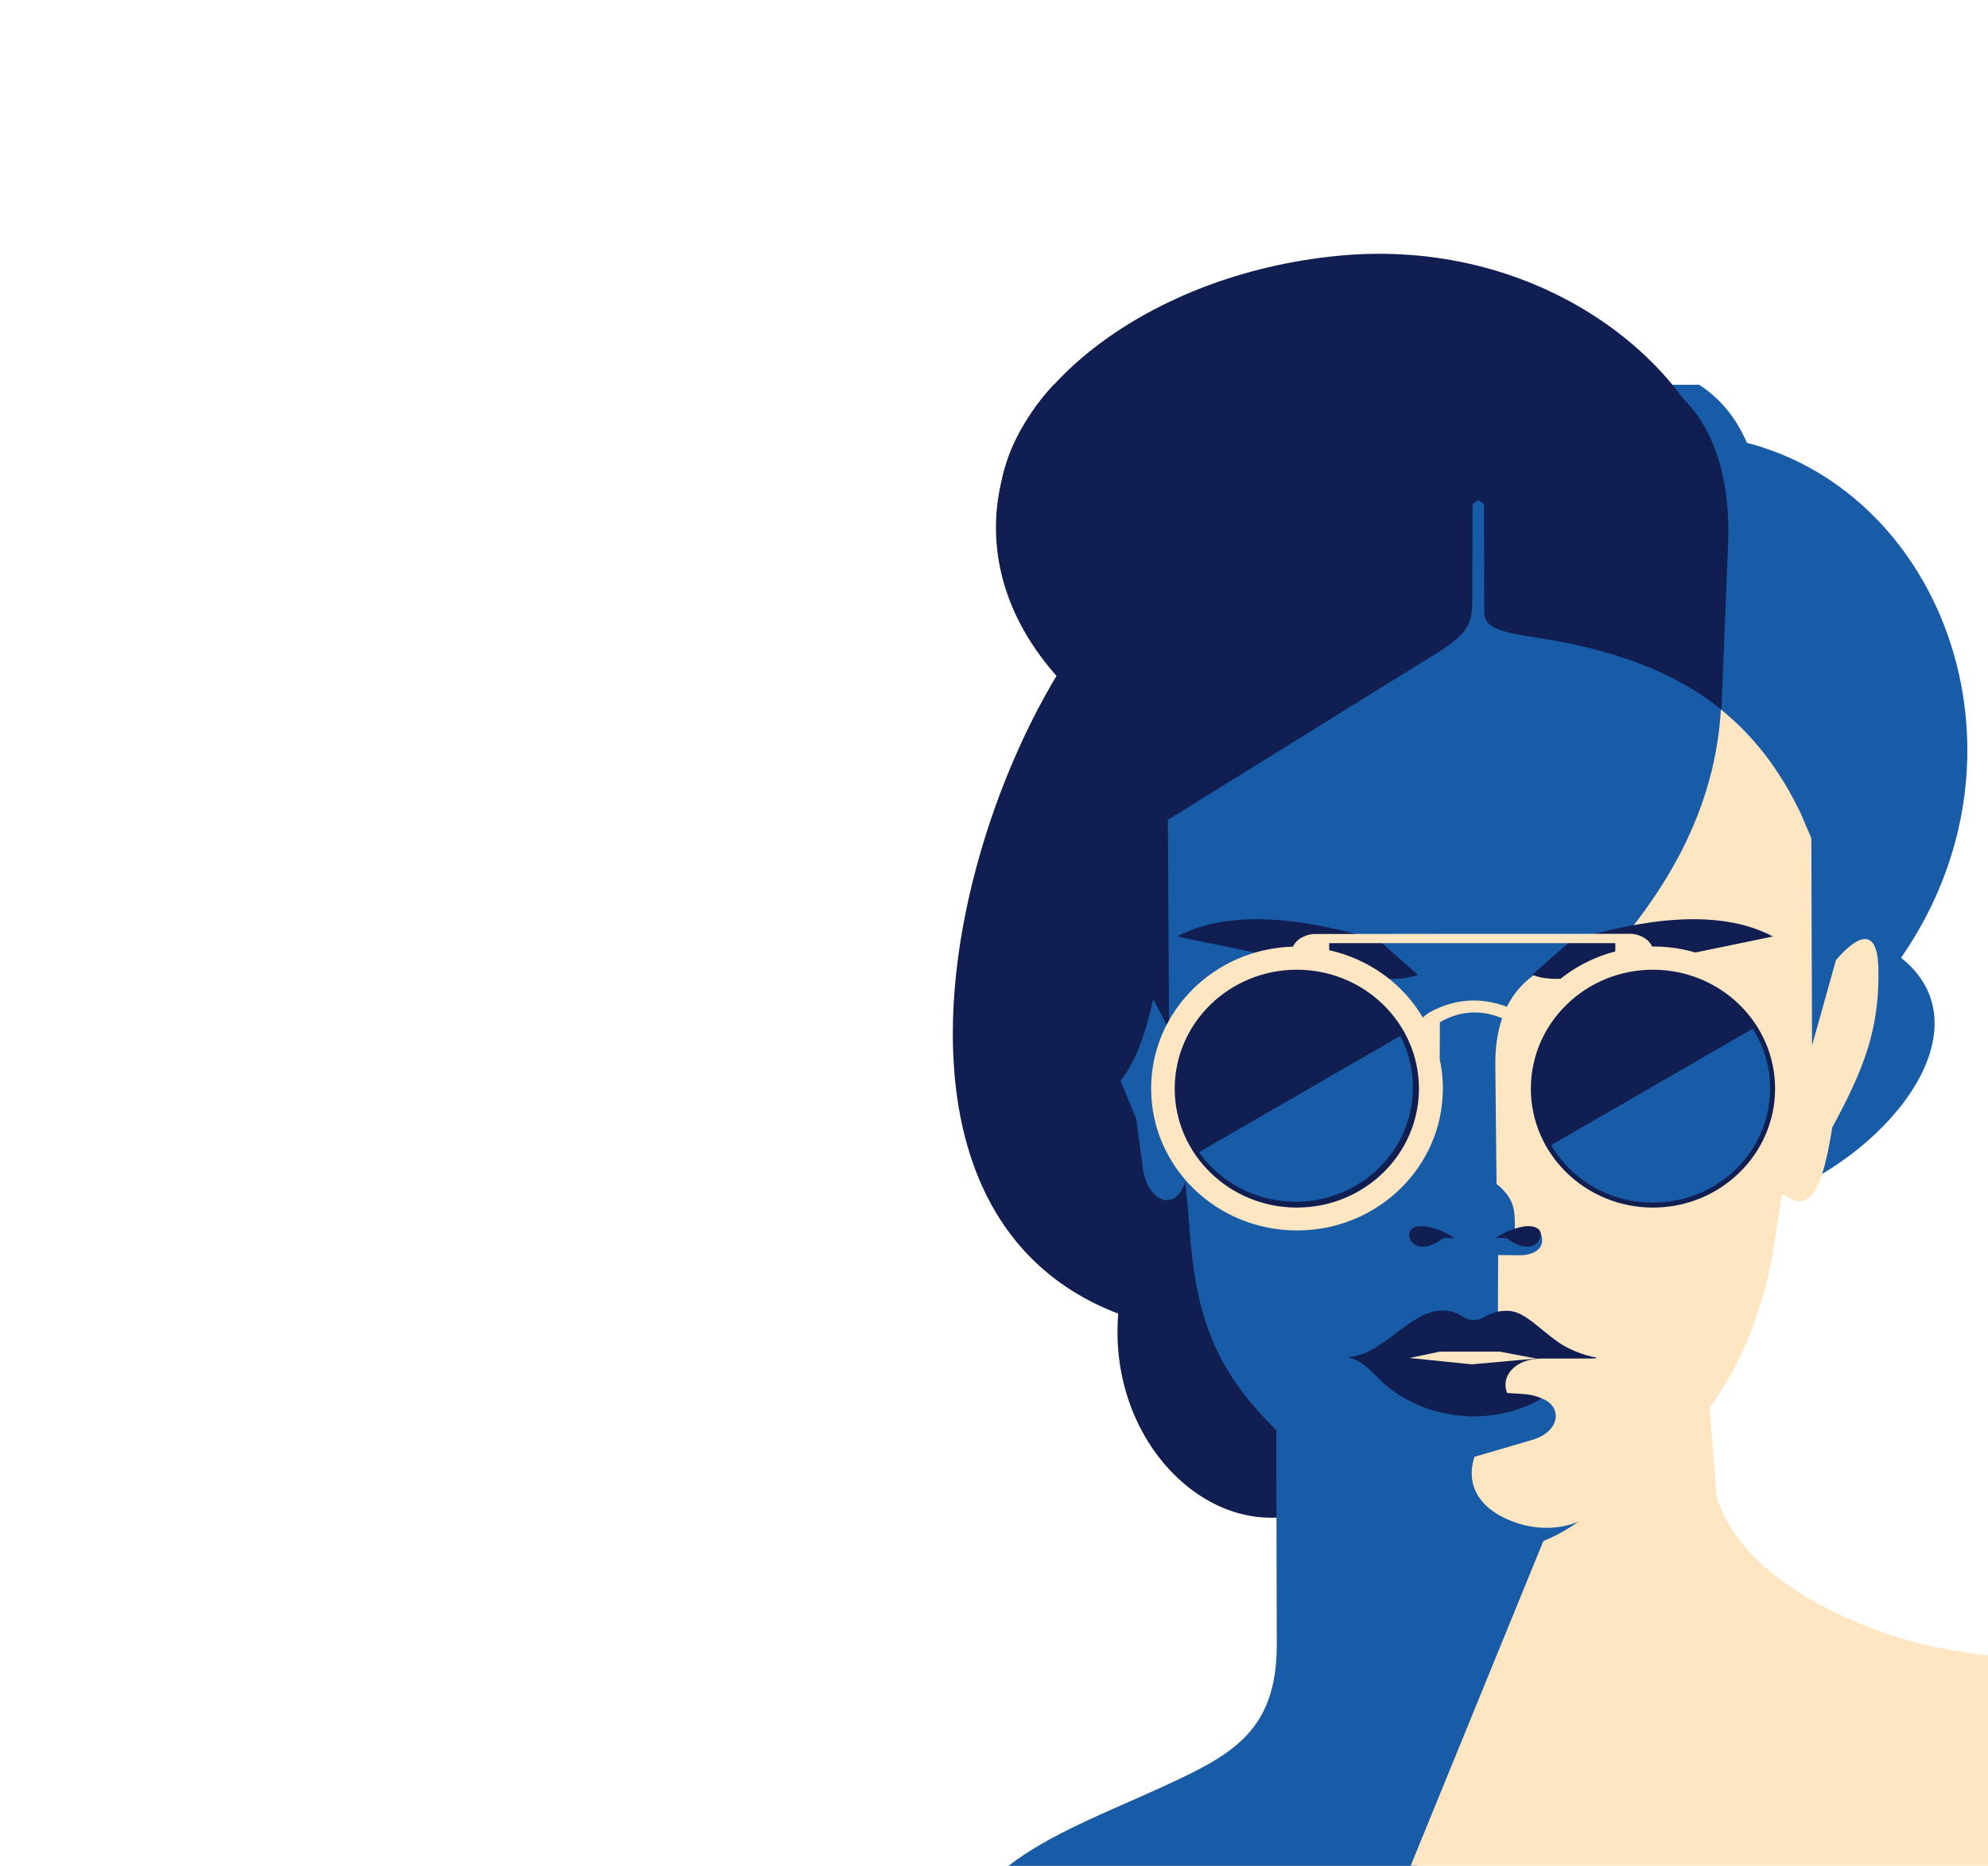 <?xml version="1.0" encoding="utf-8"?>
<!-- Generator: Adobe Illustrator 24.2.3, SVG Export Plug-In . SVG Version: 6.00 Build 0)  -->
<svg version="1.1" id="_x31_" xmlns="http://www.w3.org/2000/svg" xmlns:xlink="http://www.w3.org/1999/xlink" x="0px" y="0px"
	 viewBox="0 0 1129.8 1060.5" enable-background="new 0 0 1129.8 1060.5" xml:space="preserve">
<g>
	<path fill-rule="evenodd" clip-rule="evenodd" fill="#101E51" d="M799.5,257.9l-62.1,7.8l-4.4,1.1l-70.9,48.8
		c-94.4,54.6-202.8,363.7-26.6,431.1c-6.3,76.6,58,135.9,115.2,109.7l80.9-552.9l-2.2-33.2L799.5,257.9z"/>
	<path fill-rule="evenodd" clip-rule="evenodd" fill="#185BA6" d="M969.5,780.2l3.6,58.8c2.4,38.9,36.1,71.8,93.1,91.6
		c20.5,7.1,39.2,10.3,60.5,12.9l-322.3,117.1l-231.3,0c23.2-18.1,57.5-31.2,85.7-44.1c39.8-18.3,66.9-31.1,66.8-81.8l-0.4-170
		L969.5,780.2z"/>
	<path fill-rule="evenodd" clip-rule="evenodd" fill="#FEE6C2" d="M975.6,850.6c9.7,32.9,46,60.4,96.1,77.8
		c20.4,7.1,39.2,10.3,60.5,12.9v119.2H801.7l110.3-270l58-10.9l1.3,16.5L975.6,850.6z"/>
	<path fill-rule="evenodd" clip-rule="evenodd" fill="#185BA6" d="M1011.1,679.5l-4.7,30.3c-5.5,35.4-23.4,81.5-51.7,106l-46.5,40.3
		c-17.6,15.3-36.5,25.3-59.3,25.4l-20.3,0c-22.1,0-39.4-4.7-60.3-25.6l-45.1-45.1c-37.3-37.3-44.7-70.4-47.9-121.8l-1.7-17.3
		c-5.6,17.8-21.6,11.6-24.2-8.2l-3.6-27.4c-10.5-26.2-29.9-64.8-23.4-93.9c3.4-15,19.6-8.8,31,8.7l10.2,17l-5.5-86.8
		c-7.3-114.1,17.1-165.3,67-197.3c-1.1-30.4,10.1-53.2,38.9-65.1h201.6c13.4,8.6,21.6,20.3,27.2,33
		c112.4,29.2,167.2,177.9,87.6,292.7C1128.9,583.1,1077.2,652.7,1011.1,679.5z"/>
	<path fill-rule="evenodd" clip-rule="evenodd" fill="#101E51" d="M907.6,771.7c-8.1-1.4-16.7-5.1-21.9-8.8
		c-10.8-7.5-18.9-17.2-28-17.8c-4.2-0.3-9.4,0.5-14.2,3.6c-3.5,2.2-8.1,2.3-11.6,0c-5-3.3-9.8-4.1-14.4-3.7
		c-10.4,0.9-21.7,11.4-30.8,17.7c-9.2,6.3-12.4,7.5-20.7,8.8c6.1,1.7,8.2,2.6,17.3,11.9c28.2,28.3,79.4,29.7,108-0.5
		C900.2,773.6,900.2,773,907.6,771.7z"/>
	<path fill-rule="evenodd" clip-rule="evenodd" fill="#FEE6C2" d="M912.2,854.8l-2.6,2.3c-18.1,15.7-41.2,12.8-55.9,5.1
		c-14.4-7.5-20.4-19.5-15.8-34.1l33-9.7c15.4-4.5,17.3-18.3,6.1-23.2c-7-3.1-10.4-2.7-20.5-3.4c-3.9-10,5.1-19.6,19.7-19.6l30.4,0
		l0.9-0.5c-8.1-1.4-16.7-5.1-21.9-8.8c-10.8-7.5-18.9-17.2-28-17.8c-1.9-0.1-4.1,0-6.3,0.4l0.1-32.1l12.2,0.1
		c9.2,0,16-4.9,11.3-13.9l-14,0c0.2-12.7-0.4-18.3-10.4-26.7l-0.7-68.2c0-37.8,19.3-61,66.1-63.5c33.8-38.9,58.9-83.6,62.1-137.9
		l0.3,0.2c18.4,14.9,33.1,34,44.9,58.5l6.2,14.4l0.4,117.9l13.6-48.6c11-12.8,23.5-20.5,24.1,4.6c0.8,34.7-8.4,57.7-26.2,90.5
		c-4.9,30.3-11.2,51.7-28.5,37.6l-5.1,32.5c-5.6,35.4-23.4,81.5-51.7,106l-30.6,26.5L912.2,854.8z"/>
	<path fill-rule="evenodd" clip-rule="evenodd" fill="#101E51" d="M843.4,286.5l0.1,61.5c0,9,9.5,11.3,29,14.3
		c44.5,6.8,79,19.4,105.8,41.1l3.8-94.6c1.2-29.3-4.6-70-35.5-90.1H598.8c-37.8,40-52,110.9,7.5,171.8
		c-60.6,91.5-41.9,162.9-25,199.9c21.4,47.2,58.1,52.8,74.1-22.6l9,17.5L663.7,466l150.8-93.5c19.1-11.8,22.1-16.7,22.2-31l0.2-55.2
		l3.2-2L843.4,286.5z"/>
	<path fill-rule="evenodd" clip-rule="evenodd" fill="#101E51" d="M805.8,554.1c-14,5.4-31.2,0-44.9-2.8l-92-19
		c36.9-19.5,88.4-5.1,114.3,1.9L805.8,554.1L805.8,554.1z M915.6,551.3l92-19c-36.9-19.5-88.4-5.1-114.3,1.9l-22.6,19.9
		C884.6,559.5,901.9,554.1,915.6,551.3z"/>
	<path fill-rule="evenodd" clip-rule="evenodd" fill="#101E51" d="M850,703.7h6.1c11.3,8.6,18.7,4.6,19.5-1.5
		c0.5-4.4-4.7-5.8-9.4-5.1C860.6,698,854.2,700.7,850,703.7L850,703.7z M820.4,703.7c-11.3,8.6-18.7,4.6-19.5-1.5
		c-0.5-4.4,4.7-5.8,9.4-5.1c5.5,0.9,11.9,3.5,16.2,6.6H820.4z"/>
	<path fill-rule="evenodd" clip-rule="evenodd" fill="#FEE6C2" d="M755.4,540.1l0-4l81.5,0l81.1,0l0,4.7
		c-21.5,5.6-39.5,19.3-50.4,37.6c-1.2-1.3-2.6-2.3-4.1-3.1c-17.3-8.6-34.3-9-50.8,0c-1.4,0.8-2.8,1.9-4.1,3.1
		C797.4,559.3,778.2,545.2,755.4,540.1L755.4,540.1z M746.9,530.9c-2.6,0-9.5,1.5-12.1,7.2c-44.7,1.2-80.6,36.8-80.6,80.6
		c0,44.6,37.1,80.7,82.9,80.7c45.8,0,82.9-36.1,82.9-80.7c0-5.7-0.6-11.3-1.8-16.6l0.1-21.1c13.6-7.7,27-7,40.1,0l0.1,21.1
		c-1.2,5.4-1.8,10.9-1.8,16.6c0,44.6,37.1,80.7,82.9,80.7c45.8,0,82.9-36.1,82.9-80.7c0-44.6-37.1-80.7-82.9-80.7l-0.7,0
		c-2.7-5.8-9.5-7.2-12.1-7.2l-74.9,0v0l-9.1,0l-20.8,0l0,0L746.9,530.9z"/>
	<path fill-rule="evenodd" clip-rule="evenodd" fill="#101E51" d="M737,551.2c-38.3,0-69.4,30.3-69.4,67.6
		c0,37.3,31.1,67.6,69.4,67.6c38.3,0,69.4-30.3,69.4-67.6C806.4,581.5,775.3,551.2,737,551.2L737,551.2z M870,618.8
		c0,37.3,31.1,67.6,69.4,67.6c38.3,0,69.4-30.3,69.4-67.6c0-37.3-31.1-67.6-69.4-67.6C901.1,551.2,870,581.5,870,618.8z"/>
	<path fill-rule="evenodd" clip-rule="evenodd" fill="#185BA6" d="M736.4,683.1c36.8,0,66.6-29.1,66.6-64.9
		c0-10.6-2.6-20.6-7.2-29.4l-114.4,66.1C693.4,671.9,713.6,683.1,736.4,683.1L736.4,683.1z M881.5,650.9
		c11.5,19.6,33.1,32.7,57.9,32.7c36.8,0,66.6-29.1,66.6-64.9c0-12.5-3.6-24.1-9.9-34L881.5,650.9z"/>
	<polygon fill-rule="evenodd" clip-rule="evenodd" fill="#FEE6C2" points="873.1,772.2 852.3,768.3 851.5,768.3 819.3,768.3 
		818.2,768.3 801,771.9 836.5,775.5 	"/>
</g>
<path fill-rule="evenodd" clip-rule="evenodd" fill="#101E51" d="M976.2,265.1c16.5,55-81.4-7.2-190.9-7.2s-220.6,83.3-217.1,24.4
	c3.6-59.6,83.2-126.3,192.2-136.9C871.9,134.6,957.3,202.3,976.2,265.1z"/>
</svg>
